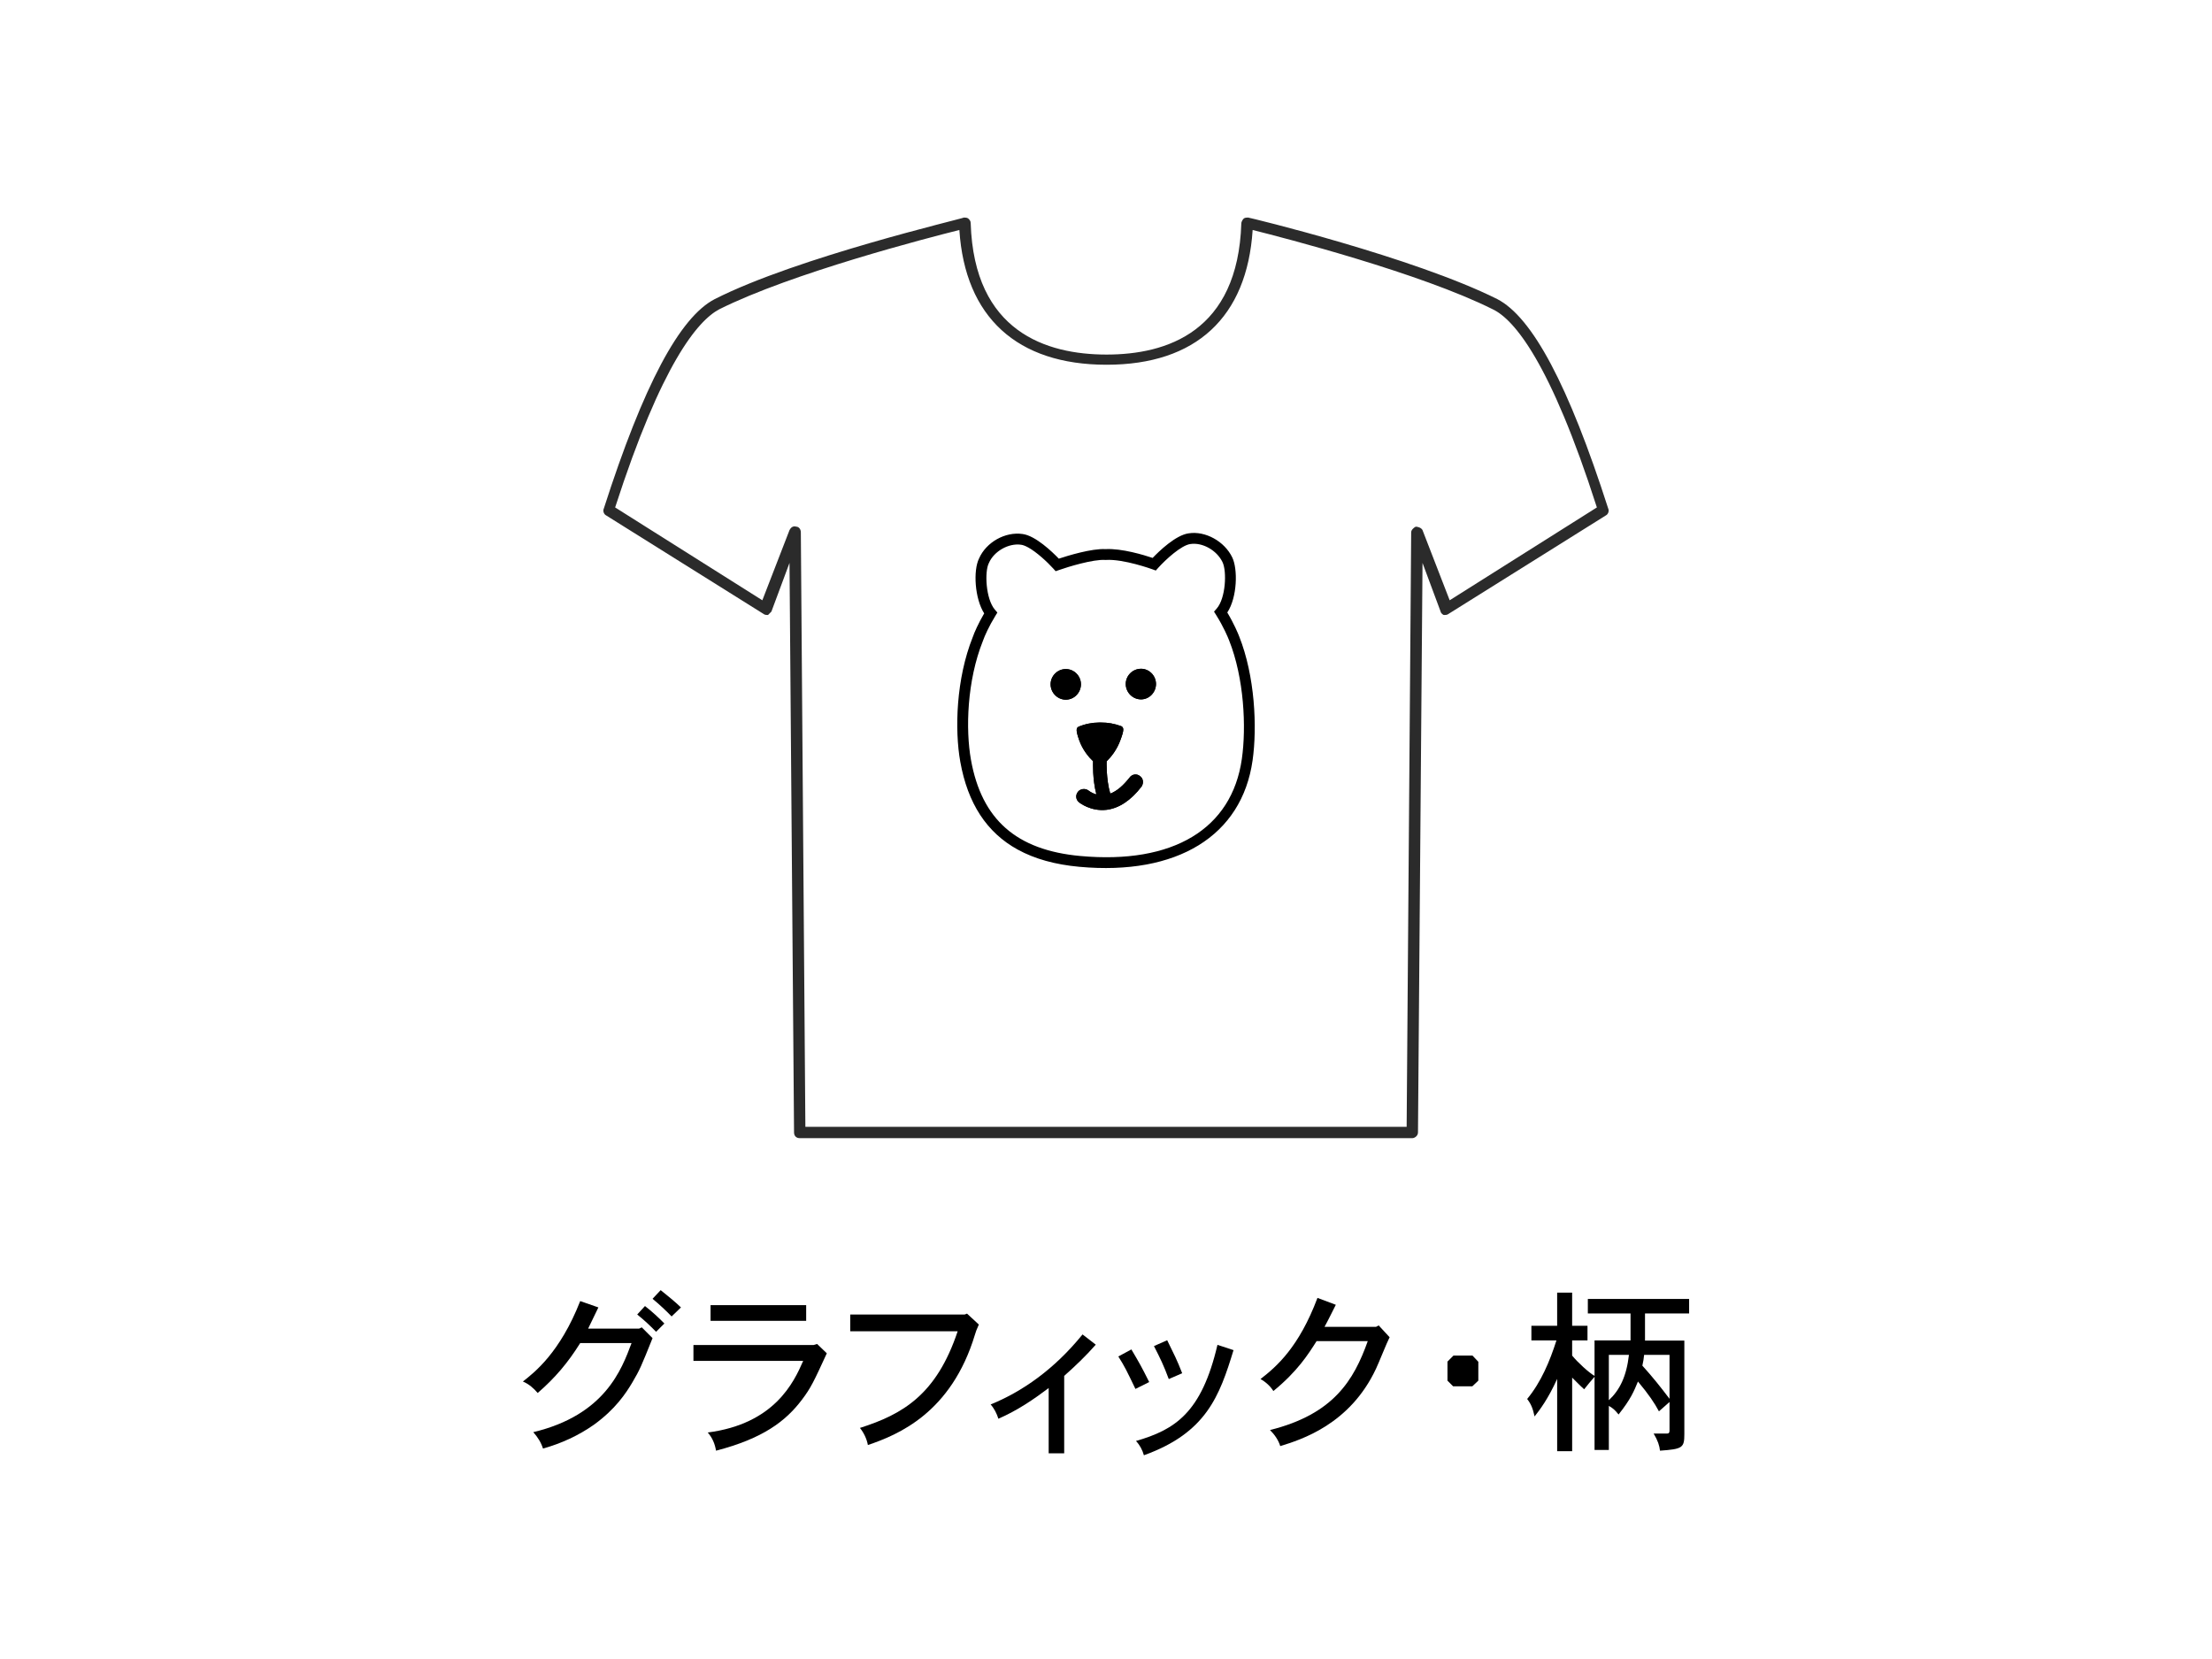 <?xml version="1.0" encoding="UTF-8"?>
<svg id="_レイヤー_2" data-name="レイヤー 2" xmlns="http://www.w3.org/2000/svg" viewBox="0 0 213.333 160">
  <defs>
    <style>
      .cls-1 {
        fill: none;
      }

      .cls-2 {
        fill: #2b2b2b;
      }
    </style>
  </defs>
  <g id="_レイヤー_1-2" data-name="レイヤー 1">
    <path class="cls-2" d="M136.208,109.767h-59.082c-.328,0-.546-.218-.546-.546l-.437-54.932-1.747,4.696c-.109.109-.218.218-.328.328-.109,0-.328,0-.437-.109l-15.18-9.501c-.218-.109-.328-.437-.218-.655,3.822-11.904,7.317-18.456,10.703-20.204,7.972-4.041,23.917-7.754,24.026-7.863.109,0,.328,0,.437.109s.218.218.218.437c.328,10.484,7.317,12.668,13.105,12.668s12.668-2.184,12.996-12.668c0-.109.109-.328.218-.437s.328-.109.437-.109,15.945,3.822,24.026,7.863c3.385,1.747,6.88,8.3,10.703,20.204.109.218,0,.546-.218.655l-15.18,9.501c-.109.109-.328.109-.437.109-.109,0-.328-.218-.328-.328l-1.747-4.696-.437,54.932c-0.0.328-.328.546-.546.546ZM77.672,108.675h57.99l.437-57.335c0-.218.218-.437.437-.546.218,0,.546.109.655.328l2.621,6.771,14.197-8.955c-4.478-13.979-7.972-18.129-10.047-19.112-6.989-3.495-20.095-6.88-23.152-7.645-.546,8.409-5.46,12.996-14.088,12.996s-13.651-4.587-14.197-12.996c-3.058.764-16.163,4.15-23.152,7.645-2.075,1.092-5.57,5.242-10.047,19.112l14.197,8.955,2.621-6.771c.109-.218.328-.437.655-.328.218,0,.437.218.437.546l.437,57.335Z"/>
    <g>
      <path d="M61.641,128.135l.255-.119,1.038,1.038c-1.106,2.756-1.225,3.045-1.957,4.287-.629,1.055-1.616,2.552-3.675,4.049-1.497,1.056-3.165,1.821-4.934,2.314-.17-.562-.51-1.106-.936-1.582,6.907-1.65,8.524-6.04,9.477-8.593h-4.951c-1.191,1.906-2.416,3.353-4.1,4.815-.375-.442-.851-.868-1.429-1.106,1.106-.867,3.573-2.772,5.529-7.758l1.752.612c-.306.63-.664,1.361-.987,2.042h4.917ZM62.203,125.958c.681.527,1.361,1.157,1.872,1.685l-.8.8c-.527-.545-1.157-1.141-1.82-1.668l.749-.816ZM64.772,126.961c-.527-.545-1.14-1.123-1.837-1.701l.783-.834c.681.544,1.412,1.14,1.957,1.667l-.902.868Z"/>
      <path d="M78.805,129.616l.936.901c-1.259,2.739-1.548,3.352-2.399,4.475-1.565,2.075-3.76,3.743-8.286,4.917-.102-.646-.357-1.259-.8-1.753,6.431-.833,8.303-4.831,9.205-6.907h-10.583v-1.531h11.586l.34-.102ZM77.75,125.873v1.514h-9.221v-1.514h9.221Z"/>
      <path d="M93.263,126.689l1.14,1.055c-.221.477-.306.731-.375.97-2.28,7.555-7.418,9.664-10.327,10.65-.102-.595-.408-1.208-.766-1.65,4.117-1.31,7.384-3.198,9.426-9.323h-10.361v-1.616h11.041l.221-.085Z"/>
      <path d="M102.635,140.164h-1.497v-6.295c-1.498,1.123-2.96,2.127-4.849,2.96-.153-.493-.408-1.003-.749-1.378,3.011-1.225,6.108-3.352,8.864-6.754l1.276.986c-.953,1.089-1.991,2.076-3.045,3.012v7.469Z"/>
      <path d="M109.114,130.143c.766,1.293.987,1.684,1.719,3.147l-1.327.663c-.901-1.871-1.004-2.093-1.65-3.13l1.259-.681ZM118.966,130.21c-1.361,4.458-2.638,7.979-8.644,10.141-.136-.493-.391-.987-.766-1.378,3.76-1.089,6.329-2.705,7.86-9.272l1.549.51ZM112.568,129.258c.697,1.429.936,1.871,1.446,3.182l-1.293.562c-.494-1.327-.817-1.991-1.43-3.182l1.276-.562Z"/>
      <path d="M132.71,127.965l.255-.137,1.055,1.141c-.255.476-1.105,2.62-1.31,3.028-2.519,5.393-7.248,6.856-9.239,7.469-.17-.562-.527-1.089-.986-1.549,6.125-1.53,8.081-4.797,9.426-8.574h-4.935c-.799,1.259-1.837,2.909-4.168,4.814-.272-.442-.715-.867-1.242-1.156,1.565-1.208,3.709-3.08,5.495-7.827l1.77.664c-.357.697-.714,1.446-1.089,2.127h4.969Z"/>
      <path d="M142.014,130.738l.561.596v1.82l-.578.545h-1.854l-.544-.545v-1.837l.578-.579h1.838Z"/>
      <path d="M151.623,124.665v3.198h1.48v1.412h-1.48v1.463c.544.664,1.6,1.634,2.16,1.957v-3.42h3.472v-2.603h-4.118v-1.396h9.767v1.396h-4.254v2.62h3.794v9.034c0,1.31-.187,1.429-2.348,1.582-.051-.477-.204-.97-.612-1.65h1.275c.222,0,.256-.119.256-.307v-2.739l-1.021.902c-.425-.8-.986-1.634-2.024-2.876-.391.953-.697,1.702-1.871,3.182-.341-.442-.579-.629-.936-.833v4.253h-1.379v-7.061c-.323.374-.714.834-1.003,1.208-.442-.392-.834-.816-1.157-1.123v7.095h-1.446v-6.976c-.867,1.923-1.667,2.978-2.178,3.624-.17-.766-.323-1.174-.715-1.685,1.345-1.633,2.178-3.624,2.824-5.648h-2.416v-1.412h2.484v-3.198h1.446ZM155.162,130.67v4.372c1.055-.986,1.701-2.297,1.939-4.372h-1.939ZM161.015,130.67h-2.45c-.034.323-.085.681-.17,1.037.986,1.09,1.786,2.093,2.62,3.199v-4.236Z"/>
    </g>
    <g>
      <path d="M98.158,81.941c-2.996-1.644-4.825-4.452-5.545-8.477-.555-3.099-.4-8.013,1.198-12.007.167-.485.546-1.339,1.108-2.3-.911-1.425-1.078-4.13-.495-5.299.686-1.567,2.525-2.601,4.195-2.357,1.249.16,2.875,1.732,3.497,2.378.854-.282,3.166-.995,4.507-.92,1.56-.087,3.721.574,4.541.849.618-.645,2.221-2.2,3.476-2.371,1.605-.254,3.456.767,4.204,2.325.538,1.107.496,3.828-.48,5.309.659,1.103,1.036,2.021,1.142,2.293,1.528,3.831,1.753,8.775,1.297,11.974-1.036,7.284-7.281,11.119-16.704,10.26-2.332-.213-4.31-.762-5.941-1.658M99.144,52.788c-.246-.135-.474-.226-.667-.251-1.198-.175-2.614.627-3.099,1.751l-.014.03c-.423.828-.29,3.449.58,4.471l.246.288-.197.323c-.618,1.011-1.025,1.914-1.201,2.421-1.53,3.825-1.677,8.505-1.149,11.457,1.033,5.768,4.387,8.716,10.552,9.278,8.934.815,14.611-2.599,15.574-9.366.436-3.061.223-7.787-1.235-11.444-.109-.28-.515-1.269-1.243-2.428l-.207-.33.257-.293c.875-.997.993-3.595.563-4.48-.551-1.148-1.945-1.929-3.11-1.745-.856.116-2.347,1.467-3.089,2.291l-.236.263-.332-.121c-.028-.01-2.778-1.007-4.48-.9l-.067-0c-1.17-.078-3.609.674-4.449.971l-.328.116-.233-.258c-.58-.64-1.608-1.593-2.434-2.046"/>
      <path d="M110.05,67.451c.797-.003,1.441-.688,1.438-1.491-.003-.797-.653-1.465-1.45-1.462-.814.003-1.471.676-1.467,1.473.003.803.665,1.483,1.479,1.479"/>
      <path d="M104.072,71.367c.341.971.944,1.669,1.347,2.048.001.19-.069,1.705.32,3.197-.449-.113-.719-.343-.763-.372-.314-.233-.774-.173-1.004.11-.265.317-.228.75.075,1.016.05.041,1.128.912,2.671.737,1.215-.151,2.349-.908,3.38-2.245.213-.326.179-.777-.153-1.01-.329-.265-.777-.176-1.007.147-.612.77-1.219,1.305-1.86,1.545-.413-1.425-.349-3.083-.349-3.083l-0-.035c.408-.394.997-1.096,1.351-2.108.351-.942.303-1.14.068-1.277-.678-.246-1.299-.355-1.958-.352l-.202.001c-.636.003-1.329.134-1.97.403-.231.124-.274.335.055,1.28"/>
      <path d="M102.794,67.479c.814-.003,1.459-.688,1.456-1.491-.003-.796-.653-1.465-1.467-1.462-.811.003-1.462.676-1.459,1.473.003.803.659,1.482,1.47,1.479"/>
      <path d="M110.038,64.499c.797-.003,1.447.665,1.45,1.462.003.803-.642,1.488-1.438,1.491-.814.003-1.476-.677-1.479-1.479-.003-.797.653-1.47,1.467-1.473"/>
      <path d="M106.189,69.683c.659-.003,1.28.106,1.958.352.235.137.282.336-.068,1.277-.353,1.012-.942,1.714-1.351,2.108l0.0.035s-.064,1.658.349,3.083c.641-.24,1.248-.775,1.86-1.545.23-.323.678-.413,1.007-.147.332.233.366.684.154,1.01-1.032,1.337-2.165,2.094-3.38,2.245-1.543.176-2.621-.696-2.671-.737-.303-.265-.339-.698-.074-1.016.23-.282.69-.342,1.004-.109.044.029.314.259.763.372-.39-1.493-.319-3.007-.32-3.197-.403-.379-1.006-1.077-1.346-2.048-.329-.945-.286-1.156-.055-1.28.641-.269,1.334-.401,1.97-.403l.202-.001Z"/>
      <path d="M102.783,64.527c.814-.003,1.464.665,1.467,1.462.003.803-.641,1.488-1.456,1.491-.811.003-1.467-.677-1.47-1.479-.003-.797.648-1.47,1.459-1.473"/>
    </g>
    <rect class="cls-1" width="213.333" height="160"/>
  </g>
</svg>